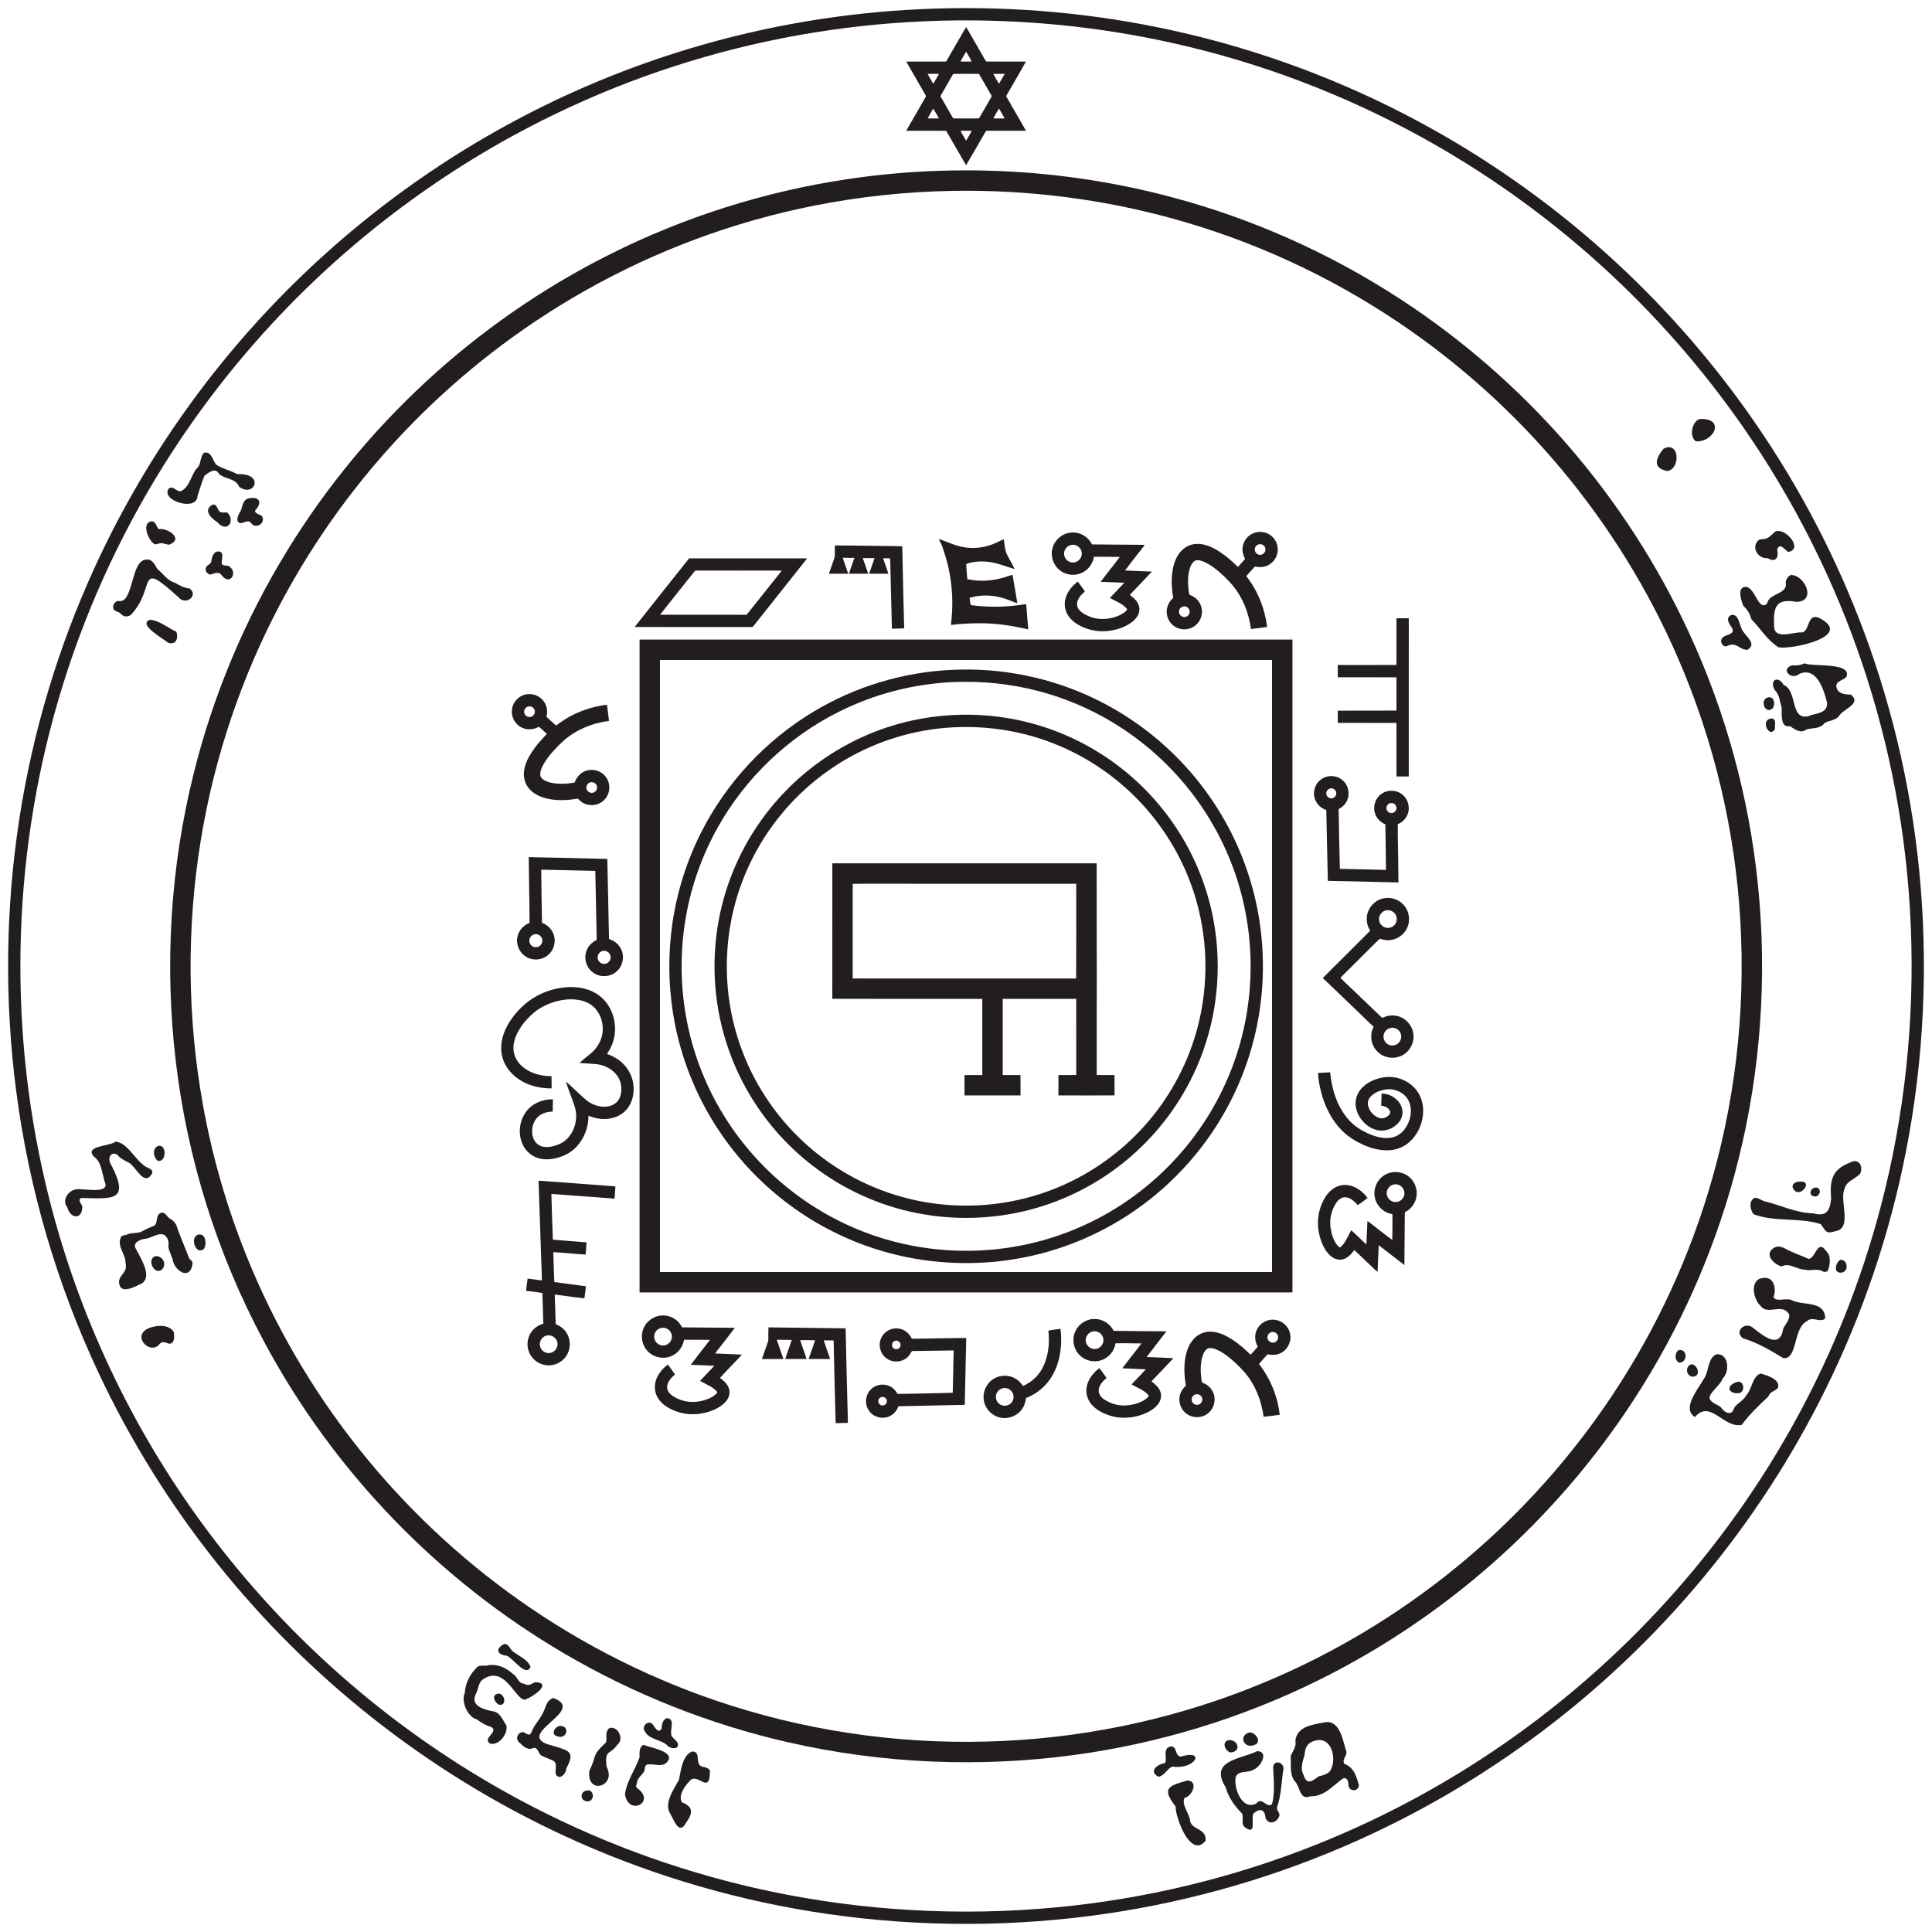 <svg xml:space="preserve" style="enable-background:new 0 0 4000 4000;" viewBox="0 0 4000 4000" height="4000px" width="4000px" y="0px" x="0px" xmlns:xlink="http://www.w3.org/1999/xlink" xmlns="http://www.w3.org/2000/svg" id="Layer_1" version="1.0">
<style type="text/css">
	.st0{fill:#221E1F;}
</style>
<g>
	<path d="M1935.52,17.84c166.33-5.38,333.36,9.9,495.83,45.97c175.97,38.98,346.5,102.33,505.26,187.62
		c138.67,74.38,268.35,165.43,385.6,270.36c111.61,99.85,211.88,212.37,298.33,334.65c92.74,131.16,169.53,273.63,227.85,423.31
		c64.81,166.01,106.76,340.87,124.68,518.16c19.65,195.35,10.83,393.63-27.04,586.31c-33.37,170.29-89.45,336.1-166.22,491.72
		c-68.87,139.7-154.34,271.21-253.92,390.97c-98.12,118.16-210.02,224.85-332.64,317.33c-127.61,96.31-266.9,177.14-413.91,240
		c-166.32,71.21-342.52,119.24-521.94,142.44c-191.79,24.78-387.19,21.76-578.09-9.24c-175.72-28.53-347.53-81.02-509.15-155.65
		c-142.91-65.9-277.87-148.98-401.17-246.76c-117.39-92.99-224.22-199.3-317.81-316.21c-97.5-121.71-180.63-254.92-246.96-396.06
		c-86.72-184.28-144.5-382.1-170.73-584.06c-24.4-187.86-22.11-379.19,7-566.39c27.57-177.26,79.5-350.71,153.93-513.92
		c100.64-221.02,242.49-423.09,415.77-593.2c173.21-170.28,377.83-308.56,600.68-405.22c157.69-68.49,324.38-116.18,494.43-141.45
		C1781.55,27.17,1858.47,20.22,1935.52,17.84z M1948.52,42.84c-88.07,2.35-176,10.41-262.97,24.5
		c-174.84,28.16-345.77,80.39-506.47,154.79C962.09,322.37,763.95,463,597.24,634.25c-96.37,99.01-182.33,208.16-255.87,325.13
		c-95.89,152.46-170.6,318.23-220.99,491.15c-97.74,334.24-103.88,694.61-18.22,1032.1c61.46,243.1,170.78,473.89,319.41,675.8
		c87.92,119.6,189.39,229.25,301.95,326.03c116.01,99.87,243.71,186.15,379.75,256.34c155.06,80.09,320.95,139.18,491.75,175.05
		c194.12,40.86,394.44,51.8,591.9,33.13c183.85-17.35,365.22-60.95,536.79-129.3c146.64-58.36,286.12-134.66,414.44-226.54
		c121.16-86.73,232.49-187.22,330.97-299.05c103.11-116.92,192.24-246.16,264.81-384.13c80.05-152.24,139.89-315.1,177.16-483.02
		c42.52-190.89,55.92-388.15,40.56-583.08c-14.39-183.32-54.82-364.59-119.93-536.57c-56.72-149.93-132.09-292.76-223.66-424.32
		c-85.48-122.77-184.95-235.81-295.99-336.07c-112.9-101.96-237.61-190.87-370.98-264.07c-159.83-87.85-332.08-153.1-510.05-193
		C2272.97,54.23,2110.47,38.72,1948.52,42.84z" class="st0"></path>
</g>
<g>
	<path d="M1992.77,68.79c2.51-4.26,4.77-8.68,7.63-12.74c11.72,20.45,23.55,40.83,35.33,61.25
		c2.16,3.29,3.47,7.34,6.39,10.02c27.3,0.39,54.63,0.03,81.95,0.17c-13.31,24.05-27.5,47.63-41.04,71.56
		c13.46,23.99,27.68,47.57,41.06,71.61c-27.03,0.14-54.06-0.06-81.08,0.09c-1.56-0.22-2.17,1.44-2.86,2.43
		c-13.3,22.99-26.42,46.09-39.91,68.96c-14-23.66-27.43-47.65-41.39-71.33c-27.53-0.25-55.07-0.04-82.6-0.1
		c13.56-23.97,27.74-47.61,41.13-71.68c-13.52-23.95-27.54-47.63-41.15-71.54c27.56-0.11,55.12,0.16,82.68-0.13
		C1970.27,107.88,1981.46,88.3,1992.77,68.79z M2000.25,106.92c-4.01,6.74-8.08,13.46-11.67,20.43c7.76,0.23,15.53,0.2,23.3,0.02
		C2008.33,120.37,2004.24,113.66,2000.25,106.92z M1920.48,153.01c3.68,6.91,7.66,13.67,11.72,20.37
		c4.19-6.65,8.03-13.52,11.86-20.39C1936.2,152.86,1928.33,152.84,1920.48,153.01z M1973.38,153.17
		c-8.68,15.36-17.68,30.53-26.36,45.88c8.17,14.7,16.83,29.13,25.11,43.77c0.67,1.56,1.98,2.75,3.83,2.42
		c16.96-0.05,33.94,0.12,50.9-0.09c8.97-15.3,17.95-30.6,26.55-46.11c-8.71-15.42-17.58-30.76-26.56-46.03
		C2009.03,152.95,1991.18,152.64,1973.38,153.17z M2056.51,153.01c3.67,6.91,7.65,13.67,11.71,20.37
		c4.2-6.64,8.04-13.52,11.86-20.39C2072.22,152.86,2064.36,152.84,2056.51,153.01z M1932.21,224.8
		c-4.01,6.69-8.07,13.37-11.62,20.32c7.8,0.22,15.62,0.18,23.43,0.03C1940.21,238.3,1936.36,231.45,1932.21,224.8z M2068.24,224.77
		c-4.01,6.71-8.07,13.41-11.64,20.36c7.8,0.19,15.62,0.17,23.44,0.02C2076.23,238.28,2072.36,231.45,2068.24,224.77z
		 M1988.56,270.82c3.58,6.96,7.64,13.68,11.67,20.4c4.13-6.69,8.02-13.53,11.82-20.42C2004.21,270.64,1996.38,270.61,1988.56,270.82
		z" class="st0"></path>
</g>
<g>
	<path d="M1939.51,353.8c162.54-5.92,326,11.89,483.26,53.56c168.68,44.54,330.07,116.41,476.19,211.73
		c127.88,83.32,244.1,184.49,344.34,299.58c103.46,118.74,189.9,252.31,255.53,395.49c74.43,161.96,121.97,336.21,140.38,513.49
		c19.94,191.9,6.66,387.32-40.3,574.5c-40.91,163.72-107.47,320.97-196.32,464.43c-79.83,129.08-177.61,247.02-289.53,349.52
		c-115.29,105.65-245.63,194.87-385.95,263.92c-157.76,77.72-328.14,129.73-502.41,153.38c-197.12,26.79-399.1,18.12-593.07-26.21
		c-162.56-37.11-319.36-99.31-463.19-183.66c-129.05-75.56-247.71-168.81-351.75-276.22C709.74,3037,618.23,2911.72,545.85,2776.18
		c-95.88-179.13-157.87-376.29-181.82-578.05c-23.78-199.36-11.43-403.08,37.26-597.9c40.47-162.41,106.17-318.48,193.84-461.06
		c79.31-129.16,176.55-247.29,287.97-350.04c113.04-104.34,240.71-192.83,378.19-261.87c154.57-77.76,321.57-130.74,492.71-156.29
		C1815.45,361.75,1877.42,356.03,1939.51,353.8z M1974.31,395.14c-97.08,1.6-194.03,11.76-289.25,30.76
		c-167.02,33.14-328.6,93.41-476.62,177.56c-133.1,75.56-255.27,170.31-361.73,280.25c-104.93,108.34-194.61,231.43-265.35,364.64
		c-81.69,153.58-137.97,320.63-165.84,492.34c-29.43,181.1-27.85,367.21,4.79,547.76c19.32,106.75,49.53,211.52,90.12,312.12
		c57.84,143.62,136.77,278.69,233.27,399.74c94.6,118.83,206.11,224.16,330.09,311.9c134.47,95.19,283.67,169.58,440.76,219.3
		c180.21,57.24,370.63,81.76,559.47,73.09c185.33-8.22,369.21-48.9,540.56-120.04c144.22-59.72,279.55-140.79,400.43-239.55
		c117.56-95.9,221.43-208.54,307.62-333.39c93.27-135.09,165.72-284.56,213.57-441.6c55.67-182.03,78.09-374.05,66.95-564.04
		c-10.72-186.74-54.44-371.58-128.92-543.18c-61.24-141.41-143.1-273.84-242.03-391.98c-97.7-116.82-212.05-219.7-338.53-304.53
		c-142.12-95.42-299.63-167.9-464.65-213.43C2281.26,411.93,2127.58,392.72,1974.31,395.14z" class="st0"></path>
</g>
<path d="M3518.48,867.64c54.04-3.35,31.66,47.98-7.41,46.19C3496.93,903.66,3502.61,873.52,3518.48,867.64z" class="st0"></path>
<path d="M3444.14,929.11c33.1-17.32,35.91,41.24,8.12,46.16C3420,969.22,3428.36,948.12,3444.14,929.11z" class="st0"></path>
<path d="M422.43,937.3c16.09-3.76,17.58,17.1,25.89,25.39c13.33,8.32,29.17,11.26,42.89,19.02
	c58.38-2.65,35.43,49.89,3.98,26.1c-7.97-18.52-29.26-15.03-41.99-26.94c-7.52-14.13-21.43-2.1-30.05,4.33
	c-5.49,13.31-9.6,27.91-14.28,41.84c-0.73,32.93-77.58,9.22-59.39-15.52c9.08-6.73,15.72,6.57,24.44,5.68
	c18.02-7.86,21.26-31.27,32.16-46.1C417.52,962.47,413.23,945.96,422.43,937.3z" class="st0"></path>
<path d="M517.37,1031.37c22.67-3.26,24.41,11.47,10.74,25.65c-0.09,9.01,13.39,6.48,15.58,14.23
	c4.35,12.86-13.04,23.43-22.41,13.54c-6.15-10.09-13.88-2.94-22.3-1.65c-14.5-1.33-4.38-19.95,0.14-26.99
	C502.32,1045.84,503.92,1032.65,517.37,1031.37z" class="st0"></path>
<path d="M439.33,1045.17c10.37-3.14,9.86,9.28,15.47,14.05c4.59,3.41,10.65,0.7,15.75,2.21
	c8.53,6.54,10.56,22.38,0.03,28.16c-6.88,2.77-15.59-1.85-19.56-7.6C438.61,1074.18,419.36,1056.94,439.33,1045.17z" class="st0"></path>
<path d="M310.36,1080.17c11.68-4.2,12.53,9.3,18.22,15.26c19.77-2.87,52.92,20.89,21.33,32.36
	c-17.38-2.86-10.1-5.17-28.81-0.68C308.89,1122.52,293.32,1086.36,310.36,1080.17z" class="st0"></path>
<path d="M3675.42,1100.51c20.94-9.28,59.34,36.35,26.81,42.39c-6.95-4.64-17.89-20.92-22.77-4.91
	c3.65,15.56-2.94,27.84-19.18,17.73c-21.53,1.72-36.62-24.55-17.51-38.95C3662.55,1116.11,3661.49,1112.36,3675.42,1100.51z" class="st0"></path>
<g>
	<path d="M2590.3,1106.28c8.19-4.9,18.36-6.38,27.62-3.99c8.76,2.13,16.59,7.75,21.53,15.29
		c5.78,8.62,7.49,19.8,4.7,29.79c-2.94,11.13-11.57,20.54-22.37,24.5c-7.53,3.03-15.82,2.51-23.62,1.05
		c-6.1,6.53-12.05,13.21-17.83,20.02c23.81,30.14,38.46,67.07,43.06,105.12c-11.1,1.64-22.25,2.89-33.37,4.26
		c-4.47-32.48-16.51-64.37-37.54-89.8c-9.89-11.73-20.95-22.49-32.79-32.24c-8.48-6.8-17.47-13.2-27.54-17.44
		c-5.03-1.96-10.53-3.81-15.96-2.6c-4.35,1.06-7.3,4.83-9.39,8.55c-4.53,8.32-6.13,17.86-6.85,27.2
		c-0.65,11.82,0.05,23.77,2.54,35.35c6.41,2.35,12.56,5.84,17.02,11.13c7.86,8.85,10.86,21.68,7.84,33.12
		c-2.51,10.16-9.73,18.98-19.1,23.6c-10.05,5.05-22.46,5.05-32.51,0c-9.13-4.5-16.23-12.98-18.88-22.82
		c-4.15-13.83,1.16-29.34,12.15-38.47c-3.89-23.18-5.08-47.49,1.77-70.24c4.19-13.9,12.1-27.41,24.79-35.09
		c10.6-6.61,23.82-7.96,35.89-5.28c16.77,3.58,31.56,12.98,45.09,23.17c9.4,7.08,17.95,15.18,26.47,23.27
		c5.11-5.39,10.05-10.96,14.85-16.63c-5.22-9.02-7.04-20.11-3.81-30.14C2576.63,1118.36,2582.58,1110.85,2590.3,1106.28z
		 M2605.33,1127.22c-4.15,1.43-7.26,5.48-7.45,9.87c-0.49,6.43,5.56,12.34,12,11.61c6.46-0.34,11.51-7.21,9.88-13.48
		C2618.5,1128.98,2611.29,1124.95,2605.33,1127.22z M2447.44,1256.41c-3.22,1.42-5.6,4.48-6.32,7.91
		c-1.49,6.53,4.13,13.48,10.88,13.21c7.05,0.31,12.81-7.33,10.65-14.02C2461.07,1257.15,2453.32,1253.54,2447.44,1256.41z" class="st0"></path>
</g>
<g>
	<path d="M2178.69,1136.41c3.66-16.88,18.24-30.67,35.31-33.35c15.73-2.89,32.72,3.81,42.26,16.65
		c1.72,2.39,3.27,4.9,4.83,7.42c36.36,0.31,72.72,0.46,109.07,0.92c-13.36,17.85-27.56,35.07-40.79,53.02
		c18.49,1.01,37,1.68,55.51,2.34c-15.04,16.28-30.65,32.03-45.71,48.27c9.18,6.6,18.57,15.31,19.78,27.23
		c1.31,11.95-6.58,22.55-15.71,29.32c-15.87,11.74-35.64,17.44-55.17,18.6c-19.1,1.2-38.34-3.66-54.99-12.97
		c-11.88-6.64-22.54-16.82-26.67-30.1c-4.53-13.88-1-29.37,7.22-41.15c4.95-7.01,10.69-13.88,18.1-18.38
		c4.61,6.93,9.94,13.37,14.4,20.41c-5.5,4.7-10.8,9.93-13.91,16.57c-2.5,5.03-3.32,11.16-0.98,16.41c2.84,6.5,8.81,10.92,14.8,14.34
		c10.43,5.61,22.09,9.25,33.98,9.5c13.72,0.4,27.58-2.5,39.89-8.6c5.29-2.87,11-6.08,13.89-11.62
		c-9.05-11.5-23.59-16.15-35.86-23.26c9.87-10.57,20-20.9,29.87-31.47c-16.33-0.53-32.64-1.3-48.96-1.96
		c12.87-17.39,26.69-34.08,39.56-51.47c-17.81-0.28-35.64-0.35-53.45-0.36c-2.26,12.24-9.2,23.68-19.82,30.37
		c-15,9.93-36.1,9.11-50.27-1.96C2181.33,1171.07,2174.72,1152.81,2178.69,1136.41z M2216.36,1128.58
		c-9.37,2.48-15.58,13.19-12.66,22.53c2.28,9.04,12.15,15.17,21.28,13.14c9.76-1.67,16.69-12.19,14.38-21.82
		C2237.49,1132.35,2226.17,1125.45,2216.36,1128.58z" class="st0"></path>
</g>
<path d="M1943.71,1115.83c13.48,4.4,26.38,10.5,40.02,14.5c21.75,6.1,45.32,5.49,66.71-1.8
	c9.62-3.09,18.39-8.24,27.75-11.99c1.91,10.04,1.67,20.64,6.01,30.1c5.05,10.72,11.49,20.74,16.47,31.5
	c-18.07-4.92-35.42-12.79-54.18-14.87c-15.39-1.68-31.49-1.06-46.06,4.53c0.6,10.44,1.14,20.89,2.37,31.28
	c21.76,4.75,44.6,4.18,66.25-0.91c9.3-2.01,18.11-5.69,27.28-8.16c3.21,19.69,6.97,39.3,10.05,59.01c-11.79-4-23.1-9.44-35.23-12.35
	c-20.84-5.19-43.11-5.05-63.74,1.04c0.63,5.05,1.29,10.12,2.5,15.09c32.14,4.29,64.84,4.52,97.01,0.35
	c5.89-0.69,11.73-1.88,17.67-2.18c1.34,17.35,2.96,34.69,4.28,52.05c-14.59-2.93-29.07-6.41-43.82-8.41
	c-38.41-5.84-77.54-5.29-116.05-0.66c0.53-10.35,2.03-20.63,2.31-30.99c1.82-40.21-3.73-80.72-16.28-118.96
	c-2.18-6.4-3.96-12.98-7-19.04C1946.51,1121.95,1944.96,1118.95,1943.71,1115.83z" class="st0"></path>
<path d="M1728.55,1129.25c29.15-0.05,58.3,0.8,87.46,0.95c17.32,0.35,34.68,0.1,51.98,0.91
	c1.03,56.61,2.66,113.2,4.01,169.81c-8.47,0.26-16.93,0.71-25.4,0.72c-1.23-48.53-2.51-97.06-3.59-145.6
	c-4.86-0.19-9.71-0.26-14.55-0.14c3.25,10.75,7.61,21.14,10.81,31.91c-13.3,0.11-26.59,0.05-39.88,0.03
	c3.71-10.78,7.6-21.5,11.27-32.3c-8.14,0.02-16.27-0.21-24.4-0.24c3.68,10.88,7.63,21.67,11.35,32.54
	c-13.29,0.02-26.59,0.09-39.88-0.03c3.37-11.06,7.67-21.8,11.23-32.79c-8.04-0.05-16.08-0.26-24.11-0.18
	c3.41,11.1,7.77,21.89,11.26,32.97c-13.31,0.1-26.62,0.09-39.93,0c3.52-10.28,7.16-20.52,10.78-30.77c0.94-2.57,1.38-5.3,1.4-8.03
	C1728.44,1142.42,1728.48,1135.83,1728.55,1129.25z" class="st0"></path>
<path d="M448.37,1142.07c20.31-3.02,7.85,18.58,11.33,26.15c3.41,3.92,9.18,1.87,13.51,3.62
	c20.6,11.48,3.99,41.47-13.43,20.32c-6.07-10.14-15.02-5.38-23.65-2.57c-8.7-0.25-13.96-11.71-7.4-17.86
	c3.35-2.97,8.35-5.06,8.89-10.1C438.84,1154.24,440.82,1145.47,448.37,1142.07z" class="st0"></path>
<g>
	<path d="M1425.05,1158.08c0.88-1.32,2.18-2.38,3.89-2.08c80.73,0.02,161.47-0.05,242.2,0.04
		c-36.72,46.6-73.86,92.88-110.65,139.43c-1.16,1.36-2.39,3.17-4.44,2.77c-80.72-0.07-161.43,0.13-242.14-0.1
		C1350.77,1251.3,1388.1,1204.84,1425.05,1158.08z M1439.33,1181.37c-13.6,16.44-26.6,33.37-39.97,50
		c-10.84,13.84-22.08,27.38-32.68,41.4c59.69,0.14,119.39,0.06,179.09,0.04c24.49-30.35,48.56-61.05,72.91-91.51
		C1558.89,1181.49,1499.11,1181.34,1439.33,1181.37z" class="st0"></path>
</g>
<path d="M298.37,1159.44c15.83-4.8,20.74,7.83,27.51,18.68c12.31,9.71,20.76,24.44,36.63,28.53
	c9.63,5.74,18.86,10.58,29.99,11.75c19.28,13.95-7.47,36.14-22.53,18.62c-87.33-79.68-47.04-23.08-95.69,32.36
	c-5.96,8.69-18.05,9.28-24.58,0.9c-4.28-4.41-12.29-3.84-14.96-9.98c-2.78-6.49,3.79-16.94,11.23-15.92
	C275.38,1249.58,271.05,1167.41,298.37,1159.44z" class="st0"></path>
<path d="M3707.36,1190.47c29.21-0.83,54.73,55.13,11.66,55.58c-42.86-7.69-47.66,11.59-45.93,49.02
	c-0.79,32.02,40.95,11.98,59.04,14.32c15.45-5.71,9.75-42.28,35.69-29.26c70.17,37.09-56.25,64.84-85.29,60.17
	c-23.79-14.74-37.06-38.5-56.5-58.33c-3.1-11.27-7.64-19.51-16.54-27.38c-4.67-11.02-14.13-40.03,5.41-39.54
	c19.4,1.68,25.51,51.49,43.66,34.53c3.98-20.82,37.15-18.53,39.07-38.52C3695.59,1202.82,3700.07,1194.5,3707.36,1190.47z" class="st0"></path>
<path d="M3584.37,1273.27c17.18-3.36,16.19,24.42,24.89,34.41c6.93,11.25,28.27,25.96,8.95,37.58
	c-18.17,0.88-22.18-18.57-44.22-6.9c-7.33,0.48-12.99-8.62-9.7-15.03c4.37-10.93,27.38-7.2,22.57-21.97
	C3581.21,1293.05,3570.56,1279.81,3584.37,1273.27z" class="st0"></path>
<path d="M2891.25,1280.1c8.49-0.16,16.99-0.15,25.5,0c-0.03,109.16,0.1,218.32-0.06,327.48
	c-8.47,0.01-16.93,0.01-25.38,0c-0.21-36.93,0.07-73.86-0.13-110.79c-40.49-0.26-80.99,0.08-121.48-0.17
	c0.07-8.43,0.07-16.86,0-25.28c40.48-0.28,80.98,0.07,121.47-0.17c0.14-22.93,0.08-45.86,0.03-68.79
	c-40.49-0.3-80.98-0.07-121.47-0.11c0.03-8.5,0.02-17,0.01-25.49c40.49,0.02,80.98,0.21,121.47-0.1
	C2891.3,1344.49,2891.2,1312.29,2891.25,1280.1z" class="st0"></path>
<path d="M310.3,1283.21c20.24,1.25,36.65,16.81,54.84,24.65c4.3,12.87,0.33,27.93-16.97,22.98
	C339.72,1323.16,283.98,1292.67,310.3,1283.21z" class="st0"></path>
<g>
	<path d="M1324.17,1324.18c450.57-0.08,901.14-0.05,1351.71-0.02c0.06,450.56,0.06,901.12,0,1351.69
		c-450.57,0.02-901.14,0.05-1351.7-0.02c-0.1-238.94-0.02-477.89-0.04-716.83C1324.16,1747.39,1324.08,1535.78,1324.17,1324.18z
		 M1366.4,1366.4c-0.03,422.4-0.03,844.8,0,1267.19c422.4,0.04,844.8,0.04,1267.2,0c0.03-422.39,0.03-844.79,0-1267.18
		C2211.2,1366.37,1788.8,1366.37,1366.4,1366.4z" class="st0"></path>
</g>
<path d="M3735.38,1373.28c19.58,7.93,96.92-2.8,87.94,27.08c-5.17,8.47-21.62,8.14-21.44,20.65
	c1.82,15.3,18.02,17.07,30.06,17.04c23.84,19.34-16.54,29.67-24.93,44.95c-7.52,9.03-19.95,8.3-29.13,13.81
	c-9.53,12.6-23.91,9.82-36.91,13.13c-13.37,9.66-23.97,0.47-34.94-6.39c-20.98,3.82-16.59-25.79-17.38-39.31
	c-4.21-12.57-4.17-25.66-14.2-35.68c-11.72-20.14,6.51-31.21,18.42-10.42c28.86,10.95,12.93,73.47,50.95,64.64
	c14.88-6.58,39.91-4.67,39.1-27.65c-6.88-26.34-20.82-74.95-57.06-60.24c-16.27,15.02-41.29-9.31-15.46-17.35
	C3719.29,1377.7,3727.27,1378.2,3735.38,1373.28z" class="st0"></path>
<g>
	<path d="M1972.51,1386.78c101.63-4.7,204.39,16.2,295.87,60.8c61.37,29.79,117.68,69.91,165.93,118.12
		c48.96,48.8,89.62,105.92,119.66,168.19c36.37,75.21,56.97,157.98,60.22,241.45c3.66,87.29-11.42,175.38-44.39,256.31
		c-26.41,65.16-64.21,125.66-111.06,178.08c-44.71,50.1-97.64,92.85-156.08,125.93c-71.08,40.34-150.35,66.13-231.55,75.39
		c-94.11,10.79-190.74-0.05-279.83-32.4c-68.26-24.64-132.02-61.62-187.43-108.48c-50.04-42.27-93.31-92.56-127.59-148.4
		c-41.96-68.22-70.33-144.77-82.83-223.89c-9.85-62.04-10.18-125.57-1.05-187.71c9.6-65.34,29.94-129.08,59.91-187.92
		c51.71-101.87,132.47-188.7,230.27-247.72C1769.81,1421.56,1870.53,1391.11,1972.51,1386.78z M1973.31,1412.18
		c-81.77,3.64-162.75,24.52-235.95,61.19c-105.01,52.28-193.61,136.73-250.94,239.05c-32.27,57.36-54.78,120.19-66.2,185.01
		c-11.85,67.16-12.03,136.37-0.48,203.59c13.59,79.61,44,156.29,88.55,223.64c37.58,57,85.14,107.37,139.85,148.2
		c56.27,42.07,120.13,73.98,187.63,93.52c90.14,26.22,186.56,30.28,278.65,12.21c73.56-14.38,144.24-43.18,207.01-84.13
		c57.2-37.28,107.87-84.54,149.02-139.02c43.28-57.19,75.98-122.36,95.83-191.28c26.79-92.72,30.19-192.04,10.15-286.44
		c-15.31-72.42-44.62-141.82-85.71-203.38c-37.99-57.01-85.96-107.34-141.1-147.98c-59.24-43.77-126.78-76.29-197.99-95.12
		C2093.63,1415.8,2033.26,1409.53,1973.31,1412.18z" class="st0"></path>
</g>
<g>
	<path d="M1060.05,1468.95c1.68-16.27,15.66-30.11,31.92-31.72c14.89-1.98,30.34,6.35,36.92,19.84
		c4.27,8.29,4.79,18.06,2.45,27.01c6.41,6.25,13.35,11.94,19.95,18.01c12.27-9.01,24.98-17.55,38.86-23.93
		c20.97-9.87,43.55-16.36,66.56-19.09c1.44,11.16,2.96,22.31,4.16,33.49c-33.7,4.32-66.7,17.4-92.55,39.73
		c-10.62,9.38-20.54,19.56-29.51,30.53c-6.82,8.51-13.23,17.52-17.46,27.64c-1.94,4.87-3.59,10.2-2.59,15.49
		c0.99,4.76,5.22,7.85,9.25,10.04c9.21,4.73,19.7,6.2,29.92,6.66c10.66,0.35,21.37-0.52,31.83-2.62
		c3.42-9.37,9.81-17.89,18.98-22.25c15.01-7.8,35.07-3.32,45.19,10.29c10.83,13.43,9.98,34.47-1.88,46.99
		c-11.16,12.68-31.42,15.62-45.76,6.71c-3.97-2.07-6.66-5.81-10.28-8.26c-21.51,3.6-43.87,4.8-65.19-0.57
		c-13.57-3.41-26.94-9.83-35.95-20.83c-8.33-9.9-11.66-23.43-9.84-36.14c2.22-17.02,11.08-32.26,20.95-45.97
		c7.79-11.05,17.21-20.78,26.29-30.73c-5.41-4.96-10.9-9.81-16.41-14.62c-9.45,5.13-20.88,7.09-31.2,3.45
		C1068.53,1503.04,1057.59,1485.69,1060.05,1468.95z M1092.34,1463.12c-4.97,1.81-8.15,7.45-6.92,12.63c1,5.24,6.24,9.23,11.57,8.74
		c6.17-0.22,11.25-6.38,10.24-12.49C1106.54,1465.17,1098.68,1460.51,1092.34,1463.12z M1220.45,1620.39
		c-4.87,2.14-7.68,8.11-5.99,13.2c1.48,5.23,7.14,8.82,12.53,7.74c6.31-0.92,10.76-8.04,8.68-14.11
		C1233.94,1621,1226.25,1617.5,1220.45,1620.39z" class="st0"></path>
</g>
<path d="M3661.51,1443.73c12.26-2.29,15.03,16.6,7.72,23.51C3653.25,1479.69,3642.56,1446.66,3661.51,1443.73z" class="st0"></path>
<g>
	<path d="M1966.52,1480.8c61.34-3.94,123.39,2.84,182.32,20.41c71.14,21.06,137.55,57.75,193.47,106.5
		c54.41,47.34,98.84,106.09,129.53,171.36c17.19,36.51,30.07,75.06,38.33,114.57c19.27,92.5,13.16,190.27-18.24,279.44
		c-24.82,70.92-65.34,136.27-117.69,190.16c-52.45,54.2-116.81,96.8-187.22,123.82c-86.3,33.28-181.53,42.58-272.72,27.42
		c-79.08-13.03-154.95-44.86-219.74-92.01c-57.36-41.53-106.08-94.91-142.25-155.78c-46.53-77.82-71.83-168.04-72.94-258.68
		c-1-69.5,11.9-139.22,38.17-203.59c24.02-59.09,59.06-113.67,102.72-160.16c40.37-43.09,88.13-79.23,140.55-106.39
		C1824.42,1504.82,1894.98,1485.26,1966.52,1480.8z M1973.51,1505.83c-78.7,4.12-156.33,27.38-224.2,67.47
		c-51.19,30.13-96.96,69.49-134.29,115.71c-40.5,49.93-71.17,107.83-89.55,169.45c-16.69,55.74-23.34,114.44-19.78,172.5
		c5.01,86.07,33.24,170.62,80.88,242.46c39.26,59.5,91.48,110.37,152,148.02c71.38,44.64,154.39,70.43,238.5,74.11
		c87.92,4.27,176.92-15.4,254.66-56.75c63.02-33.33,118.73-80.42,162.01-137.07c46.53-60.57,78.76-132.08,93.06-207.12
		c18-93.44,8.68-192.06-27.27-280.22c-27.03-66.7-68.9-127.29-121.56-176.33c-55.28-51.55-122.44-90.32-194.87-112.01
		C2088.31,1509.54,2030.64,1502.8,1973.51,1505.83z" class="st0"></path>
</g>
<path d="M3667.43,1487.58c10.98-0.67,6.86,14.49,7.56,21.4C3663.4,1530.96,3643.3,1489.58,3667.43,1487.58z" class="st0"></path>
<g>
	<path d="M2734.29,1614.28c13.43-10.85,34.73-9.79,46.91,2.5c11.52,10.7,14.23,29.28,6.59,42.95
		c-3.58,6.75-9.55,11.94-16.28,15.41c0.49,41.23,1.63,82.46,2.53,123.68c31.82,0.71,63.64,1.42,95.46,2.21
		c-0.15-31.44-0.73-62.89-1.25-94.32c-9.37-4-17.45-11.42-20.91-21.14c-5.76-14.66-0.4-32.67,12.53-41.69
		c13.3-9.95,33.46-8.74,45.42,2.82c11.92,10.71,14.88,29.69,6.96,43.59c-3.96,7.29-10.62,12.9-18.26,16.05
		c-0.36,23.21,0.65,46.43,0.76,69.65c0.09,16.99,0.58,33.99,0.62,50.99c-48.74-0.96-97.48-2.27-146.22-3.29
		c-1.24-48.86-2.11-97.73-3.22-146.59c-9.84-3.46-18.56-10.6-22.54-20.38C2716.91,1642.22,2721.58,1623.82,2734.29,1614.28z
		 M2753.44,1632.58c-3.35,0.9-6.08,3.63-7.07,6.94c-1.86,5.31,1.65,11.56,7.03,13.02c6.14,2.12,13.27-3.06,13.29-9.54
		C2767.24,1636.19,2759.92,1630.39,2753.44,1632.58z M2877.32,1663.17c-4.03,1.43-7,5.5-6.81,9.83
		c-0.21,5.91,5.55,11.07,11.43,10.26c6.13-0.42,10.73-7.06,9-12.96C2889.59,1664.52,2882.83,1661,2877.32,1663.17z" class="st0"></path>
</g>
<g>
	<path d="M1094.7,1774.57c54.24,1.08,108.48,2.34,162.71,3.73c1,54.25,2.32,108.49,3.41,162.74
		c0,1.6,0.03,3.83,2.16,4.02c9.22,3,17.18,9.54,21.88,18.02c8.72,15.06,5.51,35.69-7.37,47.39c-12.74,12.43-34.22,14.06-48.71,3.74
		c-14.19-9.37-20.52-28.53-14.92-44.55c3.36-10.57,11.69-18.88,21.54-23.65c-0.76-47.62-2.05-95.23-2.92-142.85
		c-37.3-0.97-74.61-1.9-111.92-2.55c0.29,36.69,0.87,73.39,1.58,110.07c9.85,3.54,18.3,10.93,22.66,20.51
		c7.32,15.23,3.16,34.91-9.78,45.81c-12.69,11.38-33.01,12.74-47.08,3.1c-13.5-8.67-20.36-26.17-16.37-41.7
		c2.92-12.67,12.69-23.15,24.81-27.63C1096.23,1865.37,1095.07,1819.97,1094.7,1774.57z M1105.43,1934.68
		c-6.27,1.84-10.58,8.7-9.33,15.16c1.07,6.83,7.92,12.13,14.83,11.21c7.53-0.69,13.44-8.52,11.81-15.95
		C1121.47,1937.46,1112.82,1932.05,1105.43,1934.68z M1245.5,1969.63c-5.18,2.16-8.66,7.76-8.16,13.38
		c0.31,6.93,6.72,12.85,13.66,12.55c7.92,0.15,14.63-7.78,13.17-15.57C1263.15,1971.56,1253.21,1966.01,1245.5,1969.63z" class="st0"></path>
</g>
<g>
	<path d="M1723.27,1787.42c182.43,0.02,364.85-0.04,547.28,0.02c0.07,51.52,0.01,103.04,0.03,154.56
		c-0.11,27,0.41,54,0.23,81c0.18,27-0.34,54-0.23,81c0.03,40.57-0.06,81.13,0.05,121.7c12.27,0.29,24.56,0.08,36.84,0.08
		c0.14,14.03-0.03,28.06,0.09,42.09c-38.74,0.23-77.49,0.18-116.23,0.03c0.09-14.05-0.09-28.09,0.1-42.13
		c12.27,0.02,24.55,0.23,36.83-0.08c0.03-52.54,0.12-105.07-0.05-157.6c-50.72-0.08-101.45-0.05-152.17-0.02
		c-0.14,52.54-0.02,105.08-0.06,157.62c12.26,0.3,24.53,0.12,36.79,0.06c0.32,14.06,0.08,28.14,0.13,42.21
		c-38.67,0.06-77.33,0.07-116-0.01c-0.11-14.02-0.11-28.03,0-42.05c12.28-0.21,24.56,0.07,36.85-0.12
		c0.02-52.55,0.01-105.11,0-157.67c-103.52-0.22-207.04,0.11-310.56-0.16C1723.23,1974.44,1723.08,1880.92,1723.27,1787.42z
		 M1765.43,1829.95c0.03,65.3,0.04,130.59-0.01,195.89c47.19,0.26,94.38,0.04,141.58,0.11c107.01-0.02,214.02,0.06,321.02-0.04
		c0.3-65.37,0.39-130.75,0.2-196.13c-124.4-0.18-248.81-0.02-373.22-0.08C1825.14,1829.87,1795.27,1829.37,1765.43,1829.95z" class="st0"></path>
</g>
<g>
	<path d="M2860.68,1860.9c15.76-4.99,34.09-0.04,45.11,12.31c11.87,12.59,14.87,32.47,7.44,48.07
		c-6.32,13.87-20.31,23.81-35.49,25.16c-7.12,0.8-14.28-0.58-20.94-3.01c-12.61,11.83-24.56,24.36-36.93,36.44
		c-14.04,13.97-28.07,27.97-42.15,41.9c-0.93,0.91-1.76,1.92-2.55,2.95c28.02,26.66,55.88,53.5,83.86,80.22
		c0.92,0.82,1.88,1.66,2.88,2.53c8.96-4.37,19.24-6.37,29.1-4.29c17.62,3.12,32.28,18.15,34.95,35.84
		c3.05,16.94-5.1,35.16-19.75,44.19c-14.02,9.12-33.29,9.04-47.24-0.18c-13.3-8.44-21.31-24.41-19.9-40.13
		c0.27-5.97,2.28-11.68,4.75-17.06c-34.78-33.88-70.19-67.13-105.05-100.92c11.56-12.15,23.76-23.68,35.56-35.61
		c20.77-20.8,41.74-41.41,62.44-62.29c-5.27-8.67-8.11-18.92-6.81-29.07C2831.58,1880.92,2844.28,1865.7,2860.68,1860.9z
		 M2867.42,1885.46c-4.79,1.66-8.81,5.39-10.8,10.05c-3.45,7.53-0.85,17.14,5.85,21.99c6.65,5.21,16.88,4.82,23.12-0.89
		c6.71-5.64,8.25-16.29,3.43-23.61C2884.69,1885.87,2875.24,1882.62,2867.42,1885.46z M2877.42,2128.62
		c-4.4,1.3-8.2,4.36-10.53,8.29c-4.35,7.17-2.9,17.24,3.42,22.81c6.21,5.97,16.76,6.46,23.54,1.12c6.69-4.94,9.26-14.68,5.62-22.21
		C2895.94,2130.42,2885.93,2125.83,2877.42,2128.62z" class="st0"></path>
</g>
<path d="M1155.94,2046.15c19.95-3.74,40.98-3.78,60.41,2.56c14.57,4.7,27.98,13.35,37.6,25.34
	c19.85,24.43,25.03,59.76,13.14,88.89c-2.61,6.76-6.4,12.95-10.25,19.06c11.74,4.3,22.96,10.42,32,19.17
	c12.52,11.76,20.88,27.96,22.59,45.11c1.99,17.88-2.11,37.16-14.2,50.92c-11.36,13.21-29.07,19.7-46.23,19.61
	c-11.23,0.13-22.25-2.67-32.63-6.76c0.19,23.55-8.73,47.23-24.95,64.38c-9.06,9.62-20.69,16.59-33.19,20.75
	c-15.37,5.27-32.64,7.34-48.24,1.83c-13.33-4.59-24.22-15.12-30.04-27.87c-9.15-19.95-7.21-44.34,4.25-62.95
	c11.92-20.04,35.73-30.68,58.56-30.14c-0.09,8.43-0.31,16.86-0.43,25.3c-9.93,0.26-20.17,2.61-28.12,8.85
	c-10.44,8.09-15.32,21.88-14.46,34.82c0.57,9.66,4.78,19.65,13.07,25.14c8.07,5.42,18.46,5.46,27.67,3.57
	c9.47-2.16,18.94-5.49,26.65-11.56c20.15-16.1,28.35-44.87,21.22-69.45c-5.75-18.01-13.17-35.46-18.85-53.48
	c8.57,6.76,16.1,14.75,24.24,22.02c9.87,8.85,18.9,19.22,31.31,24.64c10.12,4.71,21.69,6.76,32.73,4.59
	c7.91-1.6,15.63-5.68,20.23-12.48c6.07-8.94,7.28-20.33,5.89-30.82c-1.3-9.59-5.9-18.58-12.57-25.53
	c-10.45-11.02-25.28-17.28-40.27-18.63c-11.1-0.89-22.22-1.43-33.31-2.31c8.55-7.82,17.85-14.76,26.52-22.43
	c12.3-11.44,20.64-27.43,21.63-44.32c0.93-16.37-4.36-33.25-15.2-45.65c-9.12-10.4-22.48-16.14-35.94-18.2
	c-17.5-2.77-35.48-0.2-52.22,5.24c-15.48,5.05-30.08,13.03-42.23,23.92c-13.54,12.11-25.36,26.51-32.89,43.14
	c-5.4,12.09-8.4,25.92-4.97,39c3.23,13.16,12.33,24.25,23.48,31.69c15.75,10.71,35.07,14.9,53.92,15.01
	c0.13,8.41,0.19,16.83,0.25,25.26c-29.72,0.47-60.75-9.01-82.04-30.45c-11.05-11.16-19.03-25.57-21.5-41.16
	c-2.86-17.1,0.76-34.72,7.9-50.34c7.7-16.83,19.01-31.84,32.12-44.83C1099.44,2065.59,1126.93,2051.63,1155.94,2046.15z" class="st0"></path>
<path d="M2729.02,2221.53c8.32-0.32,16.6-1.17,24.93-1.48c3.04,33.15,12.99,66.68,33.89,93.07
	c11.44,14.65,26.91,25.72,43.83,33.21c16.36,7.34,35.01,12.86,52.88,8.1c15.35-4.12,26.49-17.34,32.08-31.71
	c6.01-14.99,6.57-33.1-2.15-47.16c-9.71-15.27-29.27-22.93-46.89-19.73c-11.06,1.94-22.25,6.36-29.98,14.78
	c-4.64,4.92-6.83,12.1-5.07,18.72c2.76,11.23,11.27,21.12,22.21,25.07c7.09,2.61,15.08-0.3,20.38-5.28
	c2.34-2.17,4.07-5.62,2.64-8.76c-2.95-7.22-10.94-10.43-18.17-11.3c0.12-8.36,0.76-16.68,0.98-25.02
	c17.05,0.11,34.17,10.55,40.71,26.56c3.94,9.43,3.05,20.66-2.41,29.32c-7.67,12.14-21.65,19.74-35.82,20.86
	c-17.49,0.98-33.86-9.12-44.24-22.63c-10.17-12.94-15.35-30.68-10.34-46.75c4.48-14.8,16.63-26.03,30.2-32.72
	c17.16-8.51,37.42-11.55,56.06-6.47c17.92,4.74,34.08,16.58,43.12,32.87c7.73,13.86,10.02,30.31,7.89,45.93
	c-2.62,19.95-12.02,39.19-27,52.76c-11.15,10.34-25.93,16.46-41.06,17.61c-17.88,1.38-35.75-3-52.14-9.91
	c-16.24-7.02-31.82-16.04-44.64-28.35c-23.59-22.3-38.28-52.56-46.12-83.74C2731.92,2246.96,2729.11,2234.32,2729.02,2221.53z" class="st0"></path>
<path d="M239.42,2363.64c23.85,2.31,38.47,34.23,57.56,48.36c5.3,6.7,23.33,7.03,17.02,19.01
	c-16.14,25.69-31.93-15.12-46.57-23.39c-9.21-4.82-18.2-8.83-24.86-17.16c-15.23-7.86-20.5,10.65-12.34,21.26
	c39.49,76.24,2.58,69.95-61.05,68.49c-9.45,2.44-1.68,11.58,1.07,16.48c1.78,27.62-23.78,29.06-30.88,2.96
	c-12.01-14.39,1.66-34.56,17.67-37.19c13.86-2.58,64.5,9.73,61.47-11.02c-7.56-18.48-6.71-44.73-24.05-56.9
	C173.39,2372.11,228.28,2373.13,239.42,2363.64z" class="st0"></path>
<path d="M327.45,2372.38c19.78-3.62,16.21,36.74-1.44,30.53C317.15,2394.84,314.99,2378.02,327.45,2372.38z" class="st0"></path>
<path d="M3837.34,2404.27c14.84-2.76,20.1,15.73,13.34,26.4c-10.66,11.05-27.56,13.97-31.92,31.09
	c-10.84,24.53,17.24,81.15-18.74,87.36c-21.08,6.22-19.25-0.37-30.5-14.74c-44.7-14.49-95.96-3.67-139.27-20.62
	c-6.61-10.01-10.14-26.37,1.99-33.67c9.12-1.01,15.98,7.01,24.79,7.97c32.27,8.16,62.77,23.43,97,23.99
	c27.87,7.73,34.76-5.68,37.19-31.01C3787.41,2437.57,3796,2418.75,3837.34,2404.27z" class="st0"></path>
<g>
	<path d="M2866.18,2433.16c14.67-9.43,34.98-8.72,48.96,1.71c12.87,9.14,19.88,25.58,17.68,41.21
		c-1.44,11.61-7.88,22.49-17.31,29.41c-2.24,2.28-7.17,2.77-7.02,6.6c-0.39,35.67-0.5,71.35-0.84,107.02
		c-17.94-13.43-35.32-27.59-53.23-41.04c-0.74,18.37-1.47,36.74-2.28,55.11c-6.11-4.2-10.85-10.06-16.4-14.93
		c-10.62-9.99-21.01-20.22-31.73-30.09c-5.61,7.28-11.82,14.83-20.71,18.14c-8.72,3.56-18.93,1.31-26.21-4.36
		c-10.99-8.44-17.71-21.17-22.24-34c-7.48-21.72-8.62-46.03-1.03-67.88c4.55-13.42,11.4-26.58,22.32-35.9
		c9.13-7.91,21.54-12.03,33.6-10.56c17.06,1.99,31.61,13.25,41.74,26.59c-6.56,5.29-13.5,10.11-20.41,14.92
		c-6.53-7.59-14.6-15.35-25.07-16.29c-8.83-0.78-15.94,5.93-20.33,12.86c-8.01,12.84-12.3,28.11-11.51,43.28
		c0.62,11.78,3.39,23.55,8.75,34.11c2.73,5.23,6.03,10.44,11.12,13.68c5.31-3.23,8.68-8.65,11.89-13.8
		c4.19-7.14,7.74-14.62,11.58-21.94c10.86,9.37,20.67,19.92,31.47,29.37c0.93-16.18,1.28-32.39,2.19-48.56
		c17.38,12.81,33.94,26.73,51.41,39.41c0.07-17.85,0.72-35.71,0.24-53.54c-18.49-2.62-34.2-18.16-36.72-36.7
		C2843.25,2460.08,2851.55,2442.07,2866.18,2433.16z M2886.29,2452.22c-10,1.49-17.37,12.25-14.82,22.11
		c1.86,9.08,11.32,15.72,20.52,14.17c9.61-1.12,17.04-10.83,15.62-20.4C2906.64,2458.04,2896.23,2450.19,2886.29,2452.22z" class="st0"></path>
</g>
<g>
	<path d="M1115.21,2444.41c52.93,4.05,105.87,7.85,158.8,11.85c-0.13,8.46-1.15,16.89-1.62,25.35
		c-43.61-3.16-87.21-6.51-130.81-9.65c0.7,31.52,2.04,63.04,3.04,94.56c23.19,2.12,46.42,3.78,69.63,5.71
		c-0.25,8.43-1.18,16.83-1.87,25.24c-22.29-1.39-44.52-3.74-66.8-5.09c0.48,20.67,1.32,41.32,2.01,61.99
		c21.81,3.02,43.69,5.64,65.49,8.75c-0.82,8.34-2.04,16.64-3.2,24.95c-20.5-2.12-40.86-5.51-61.35-7.74
		c0.54,20.39,1.26,40.78,2.04,61.16c9.13,3.69,17.42,9.82,22.57,18.33c9.22,14.41,8.74,34.21-1.18,48.16
		c-9.19,13.53-26.37,20.99-42.54,18.37c-16.54-2.31-31.01-14.95-35.52-31.01c-4.58-15.06-0.15-32.35,11.09-43.35
		c5.44-5.52,12.43-9.35,19.87-11.42c-0.31-21.22-1.38-42.44-1.97-63.65c-11.21-1.75-22.49-3.01-33.73-4.52
		c0.88-8.44,2.1-16.83,3.26-25.21c9.89,1.1,19.72,2.68,29.61,3.78c-1.89-53.98-3.62-107.96-5.51-161.94
		C1116.22,2474.15,1115.25,2459.29,1115.21,2444.41z M1130.41,2765.5c-8.13,2.45-13.83,11.04-12.71,19.51
		c0.82,9.77,10.55,17.61,20.3,16.23c10.47-0.86,18.45-11.96,15.89-22.17C1151.91,2768.85,1140.28,2762.05,1130.41,2765.5z" class="st0"></path>
</g>
<path d="M3726.45,2446.41c30.52-2.21-2.4,38.33-13.92,14.08C3707.66,2451.54,3718.75,2445.85,3726.45,2446.41z" class="st0"></path>
<path d="M3755.39,2459.29c19.35-5.07,13.99,24.04-2.43,16.73C3744.88,2472.3,3748.6,2462.15,3755.39,2459.29z" class="st0"></path>
<path d="M332.32,2511.54c9.75-4.08,12.44,7.19,18.91,11.22c6.63,3.13,11.88,8.79,14.6,15.61
	c7.18,22.75,17.8,44.7,25.8,67.02c2.91,3.01,7.11,5.77,7.06,10.47c-3.85,33.47-32.31,19.31-40.07-3.15
	c-1.91-11.02-8.57-20.84-10.12-31.79c1.82-9.28-0.49-18.32-8.3-24.17c-12.71-5.86-27.38,7.51-40.96,8.15
	c-8.57,1.62-21.99,6.04-19.7,17.16c8.81,18.95,36.79,57.87,15.08,74.57c-13.8,6.51-45.88,25.34-48.16-1.06
	c-0.86-17.3,18.71-19.28,13.38-41.53c0.28-18.37-18.41-32.98-9.5-52.72c2.44-3.67,7.19-4.1,11.15-4.68
	c9.72-5.07,20.19-2.61,30.08-5.99c7.94-4.36,16.11-8.33,24.56-11.63C329.06,2535.44,320.43,2516.65,332.32,2511.54z" class="st0"></path>
<path d="M409.41,2556.46c16.64-5.14,19.93,20.59,12.02,30.04C404.87,2598.33,392.95,2562.71,409.41,2556.46z" class="st0"></path>
<path d="M3677.31,2581.32c11.97-2.63,21.01,6.15,31.36,9.97c11.65,5.88,23.96,9.07,35.43,15
	c15.04,0.47,18.38-42.76,36.68-16.06c10.87,9.11,8.38,29.32,3.4,40.83c-3.16,3.1-8.34,2.81-11.76,0.35
	c-11-5.7-24.38,0.71-35.98-2.78c-17.66-0.3-31.15-15.21-48.26-6.56C3668.16,2615.59,3650.65,2592.44,3677.31,2581.32z" class="st0"></path>
<path d="M322.47,2600.67c15.87-0.55,24.5,20.02,10.58,29.4C316.36,2637.95,304.01,2604.68,322.47,2600.67z" class="st0"></path>
<path d="M3810.42,2608.27c17.2-0.37,17.62,28.34-1.19,26.59C3795.24,2633.44,3801.44,2612.52,3810.42,2608.27z" class="st0"></path>
<path d="M3654.54,2645.77c19.11-0.71,23.72,25.43,17.21,39.21c5.06,12.52,27.81,0.28,39.29,7.61
	c23.27,10.55,67.53,0.31,67.74,37.07c-9.81,9.86-26.65-5.24-37.5,5.61c-28.98,13.47-19.24,80.22-49.19,76.57
	c-27.11-16.39-53.12-31.94-83.83-41.17c-19.06-15.45,6.33-36.12,22.53-20.5c20.24,15.97,54.37,43.72,60.95,1.38
	c3.99-10.24,20.35-25.4,8.75-35.13c-14.73-15.77-41.28,5.75-54.82-12.09C3627.9,2688.8,3621.65,2644.4,3654.54,2645.77z" class="st0"></path>
<g>
	<path d="M1334.64,2745.65c8.2-14.79,25.52-23.83,42.36-21.94c14.92,1.28,28.67,10.91,35.11,24.41
		c36.43,0.48,72.88,0.53,109.32,0.99c-10.51,14.2-21.65,27.92-32.37,41.96c-2.82,3.67-5.91,7.15-8.27,11.16
		c18.43,0.88,36.87,1.52,55.31,2.34c-14.9,16.31-30.66,31.84-45.48,48.23c7.87,5.87,15.92,12.78,18.77,22.58
		c2.9,9.19-0.46,19.28-6.68,26.3c-8.93,10.24-21.47,16.53-34.17,20.8c-21.84,7.08-46.13,7.8-67.83-0.2
		c-15.4-5.48-30.73-14.32-39.16-28.83c-7.5-12.65-7.48-28.94-1.04-42.01c5.08-10.46,12.97-19.47,22.3-26.34
		c4.95,6.83,10.04,13.58,14.62,20.68c-7.68,6.46-15.44,14.69-16.22,25.22c-0.57,8.66,5.98,15.63,12.8,19.99
		c12.74,7.96,27.89,12.25,42.96,11.53c10.73-0.39,21.4-2.85,31.25-7.15c6.4-2.95,12.84-6.62,16.96-12.53
		c-2.95-5.33-8.35-8.56-13.31-11.74c-7.26-4.43-15.08-7.84-22.45-12.05c9.66-10.64,19.81-20.82,29.62-31.32
		c-16.31-0.86-32.63-1.41-48.95-2.07c13.09-17.36,26.7-34.33,39.9-51.62c-17.93-0.01-35.86-0.43-53.79-0.17
		c-2.48,15.31-13.24,29.04-27.89,34.41c-16.4,6.4-36.41,1.7-48.05-11.56C1327.65,2783.25,1325.31,2761.55,1334.64,2745.65z
		 M1367.44,2749.72c-4.85,1.47-9.03,5.02-11.22,9.6c-3.65,7.22-1.7,16.73,4.56,21.91c6.27,5.62,16.51,5.92,23.1,0.66
		c6.72-4.97,9.21-14.77,5.52-22.29C1385.81,2751.5,1375.89,2746.93,1367.44,2749.72z" class="st0"></path>
</g>
<g>
	<path d="M2227.01,2755c7.39-15.17,24.14-25.13,41.02-24.14c15.9,0.33,30.59,10.43,37.7,24.49
		c36.41,0.7,72.86,0.62,109.29,0.95c-13.44,17.93-27.57,35.33-41.05,53.23c18.45,0.95,36.93,1.29,55.37,2.46
		c-14.78,16.31-30.39,31.87-45.36,48c7.58,5.72,15.37,12.24,18.52,21.56c3.24,8.76,0.63,18.74-5.07,25.88
		c-8.25,10.41-20.38,16.9-32.66,21.39c-22.06,7.81-46.86,9.05-69.1,1.28c-12.86-4.41-25.42-10.91-34.64-21.1
		c-7.89-8.61-12.46-20.33-11.76-32.05c0.98-18.15,12.8-33.88,26.88-44.48c5.19,6.63,10,13.57,14.84,20.48
		c-7.6,6.49-15.38,14.57-16.27,25.04c-0.75,8.57,5.57,15.62,12.3,19.99c13.9,8.88,30.79,13.26,47.26,11.62
		c10.4-0.93,20.72-3.57,30.09-8.21c5.44-2.8,10.89-6.17,14.27-11.42c-3.79-6.13-10.3-9.73-16.29-13.33
		c-6.36-3.78-13.33-6.45-19.49-10.52c9.81-10.37,19.87-20.52,29.45-31.1c-16.19-0.92-32.4-1.25-48.58-2.18
		c12.79-17.39,26.68-33.98,39.42-51.4c-17.86-0.11-35.73-0.7-53.59-0.27c-2.27,15.44-13.31,29.15-28,34.49
		c-16.08,6.2-35.58,1.72-47.24-11C2221.81,2791.78,2218.75,2770.94,2227.01,2755z M2262.43,2756.63
		c-9.67,1.81-16.57,12.31-14.18,21.91c1.92,9.64,12.49,16.49,22.07,13.97c9.04-1.91,15.59-11.35,14.05-20.49
		C2283.21,2761.83,2272.4,2754.23,2262.43,2756.63z" class="st0"></path>
</g>
<g>
	<path d="M2601.26,2755.26c5.84-15.43,23.04-25.35,39.33-22.61c14.97,2,27.82,14.27,30.44,29.16
		c3.33,15.66-5.16,32.75-19.58,39.65c-8.35,4.39-18.12,4.36-27.15,2.52c-5.95,6.62-11.96,13.19-17.69,20.01
		c23.65,30.23,38.62,67.1,42.91,105.23c-11.13,1.42-22.24,3.02-33.4,4.09c-4.42-34.2-17.81-67.69-40.79-93.68
		c-10.89-12.1-22.7-23.46-35.76-33.19c-8.35-6.07-17.24-11.81-27.27-14.59c-4.79-1.34-10.59-1.71-14.49,1.91
		c-5.33,4.85-7.76,11.98-9.49,18.8c-3.71,16.34-2.79,33.43,0.33,49.8c9.6,3.32,18.18,10.03,22.51,19.38
		c7.02,14.14,3.42,32.58-8.5,42.96c-12.75,11.95-34.22,12.46-47.53,1.15c-12.6-9.95-16.95-28.55-10.27-43.11
		c2.24-5.44,6.27-9.82,10.42-13.86c-3.81-21.83-4.94-44.57,0.62-66.2c3.5-13.51,10-26.82,21.1-35.67
		c8.92-7.25,20.66-10.69,32.09-9.83c14.89,0.99,28.77,7.57,41.15,15.55c14.23,9.1,26.96,20.32,38.98,32.14
		c5.1-5.45,10.12-10.99,14.86-16.75C2598.3,2778.29,2596.94,2765.9,2601.26,2755.26z M2632.3,2758.07
		c-5.89,1.44-9.68,8.26-7.64,14.01c1.55,5.37,7.62,8.85,13.05,7.45c5.47-1.15,9.42-6.94,8.43-12.46
		C2645.33,2760.74,2638.4,2756.22,2632.3,2758.07z M2474.34,2887.21c-5.24,1.87-8.44,8-6.76,13.35c1.38,5.28,7.03,8.91,12.43,7.92
		c6.09-0.82,10.54-7.36,9.03-13.33C2487.78,2888.78,2480.35,2884.75,2474.34,2887.21z" class="st0"></path>
</g>
<path d="M324.41,2745.58c12.02-1.92,28.5,0.56,35.14,11.82c1.59,8.49,2.81,24.8-9.52,24.68
	c-9.27-3.35-14.89-6.43-21.86,3.13C305.55,2805.97,263.43,2754.72,324.41,2745.58z" class="st0"></path>
<path d="M1591.08,2748.18c53.24,0.64,106.48,1.31,159.72,2.02c1.11,49.58,2.15,99.16,3.51,148.73
	c0.36,15.65,0.99,31.3,1.16,46.95c-8.45,0.03-16.88,0.74-25.32,0.57c-1.59-57.05-3.01-114.11-4.26-171.17
	c-6.83-0.06-13.66-0.33-20.48-0.25c4.16,12.97,9.02,25.71,13.35,38.63c-14.85,0.07-29.7,0.05-44.54,0.02
	c4.27-12.99,9.23-25.75,13.34-38.78c-10.31-0.24-20.63-0.43-30.94-0.33c4.13,13.14,9.23,25.97,13.41,39.12
	c-14.75,0-29.5,0.06-44.24-0.04c3.92-13.31,9.27-26.16,13.38-39.42c-10.33-0.31-20.66-0.32-30.98-0.35
	c4.41,13.32,9.39,26.46,13.77,39.81c-14.85,0.04-29.69-0.02-44.53,0.03c3.69-10.75,7.47-21.46,11.26-32.17
	c0.81-2.51,2.02-4.97,2.05-7.62C1590.61,2765.34,1590.74,2756.75,1591.08,2748.18z" class="st0"></path>
<g>
	<path d="M1824.71,2769.71c6.67-14.67,24.55-22.81,40.01-18.23c10.47,2.6,18.5,10.75,23.15,20.22
		c26.71-0.47,53.42-0.64,80.14-1.16c10.83-0.08,21.66-0.48,32.5-0.29c-0.96,46.1-2.16,92.2-3.1,138.31
		c-45.69,1.05-91.39,2-137.09,2.95c-3.56,8.43-9.26,16.33-17.79,20.24c-14.79,7.72-34.71,2.52-43.73-11.53
		c-9.44-13.43-7.15-33.41,5.07-44.36c11.73-11.27,31.58-12.21,44.31-2.07c4.32,3.16,7.44,7.61,10.11,12.2
		c21.88-0.12,43.76-0.89,65.65-1.26c16.18-0.51,32.38-0.47,48.56-1.11c0.6-29.22,1.51-58.44,1.88-87.66
		c-28.73,0.29-57.47,0.8-86.2,1.2c-2.87,3.8-4.61,8.49-8.28,11.74c-11.02,11.35-30.08,13.28-43.15,4.34
		C1822.65,2804.35,1817.17,2784.59,1824.71,2769.71z M1853.29,2776.02c-6.62,1.48-8.81,10.96-3.54,15.21
		c4.81,4.63,13.96,1.49,14.64-5.25C1865.68,2779.84,1859.21,2774.12,1853.29,2776.02z M1824.48,2892.59
		c-6.64,1.81-8.25,11.66-2.55,15.53c5.08,4.27,13.73,0.44,14.15-6.14C1837.02,2895.82,1830.3,2890.37,1824.48,2892.59z" class="st0"></path>
</g>
<g>
	<path d="M2170.58,2754.83c8.31-1.5,16.71-2.51,25.09-3.63c2.43,19.38,1.74,39.23-2.34,58.35
		c-3.99,18.77-11.77,36.94-23.84,51.96c-11.77,14.78-27.64,26.1-45.21,32.97c-1.19,7.99-3.3,16.05-8.14,22.68
		c-9.71,14.3-28.37,21.64-45.22,17.78c-16.94-3.44-30.92-17.84-33.84-34.87c-3.28-16.54,4.15-34.47,18.08-43.94
		c13.89-9.92,33.62-10.44,48.04-1.31c6.09,3.56,10.72,9,14.8,14.67c17.67-7.42,32.42-21.35,41.04-38.45
		C2170.9,2807.68,2173.34,2780.58,2170.58,2754.83z M2076.29,2874.14c-4.38,0.99-8.39,3.56-11,7.22
		c-5.23,6.93-4.43,17.49,1.77,23.57c6.03,6.46,16.88,7.37,23.91,2.01c7.02-4.89,9.6-14.97,5.82-22.63
		C2093.36,2876.72,2084.41,2872.23,2076.29,2874.14z" class="st0"></path>
</g>
<path d="M3475.37,2795.18c18.5-2.99,19.43,25.04,1.68,26.16C3466.54,2817.42,3466.83,2801.19,3475.37,2795.18z" class="st0"></path>
<path d="M3554.48,2803.75c25.5-1.28,26.85,37.36,11.8,50.45c-3.82,14.34-33.62,33.16-25.41,43.94
	c5.43,8.38,16.06,9.63,22.79,16.18c4.6,7.88,17.41,16.81,24.3,6.66c3.7-14.74,20.35-18.62,26.75-31.29
	c12.84-12.78,12.58-39.54,30.27-45.96c12.79,3.39,42.36,12.36,35.83,30c-6.09,6.86-16.68,7.51-19.59,17.52
	c-19.71,18.55-39.51,37.53-55.2,58.76c-37.58,7.84-64.65-53.57-96.9-16.16c-28.02-17.74,6.98-58.26,18.16-78.47
	C3538.81,2840.39,3534.72,2810.83,3554.48,2803.75z" class="st0"></path>
<path d="M3502.31,2824.48c13.74,1.64,19.8,26.02,1.86,25.75C3490.01,2848.7,3488.74,2827.78,3502.31,2824.48z" class="st0"></path>
<path d="M3596.34,2861.24c14.37-4.14,17.62,19.62,4.87,23C3577.78,2887.29,3572.21,2868.21,3596.34,2861.24z" class="st0"></path>
<path d="M1044.4,3403.4c8.13,0.41,10.96,8.45,15.33,13.86c12.43,10.91,32.73,17.48,38.67,33.76
	c-9.09,22.79-36.79-18.73-49.3-23.1C1028.12,3425.95,1025.44,3412.88,1044.4,3403.4z" class="st0"></path>
<path d="M1011.46,3447.56c20.09-2.66,36.71,5.66,51.23,18.76c9.4,5.29,9.63,18.97,22.32,19.58
	c8.33,5.75,14.94,0.67,22.6-3.17c36.62,1.15-2.28,29.06-16.52,34.42c-20.02,15.33-41.52-71.56-89.41-41.39
	c-11.21,6.19-11.03,20.58-16.21,30.83c-13.19,25.99,17.66,33.04,36.27,36.68c13.96,2.38,19.41,18.87,26.68,29.14
	c3.57,17.03-14.67,41.07-32.73,37.85c-20.11-10.5,19.08-25.09,1.04-34.92c-11.22-2.96-20.37-8.77-29.55-15.54
	c-18.95-4.6-33.25-37.68-24.93-54.64c1.34-21.23,11.18-39.93,26.52-54.47C995.28,3446.73,1004.15,3450.27,1011.46,3447.56z" class="st0"></path>
<path d="M1027.51,3507.56c16.59-7.54,24.64,25.83,5.2,21.74C1025.53,3525.73,1017.5,3512.4,1027.51,3507.56z" class="st0"></path>
<path d="M1145.43,3515.54c73.99,26.36-91.56,77.32-0.73,98.88c31.87,9.95,47.46,11.31,27.64,46.94
	c0.34,11.13-15.15,26.35-21.83,11.24c-1.86-9.83,5.42-23.76-7.75-28.42c-7.13-3.29-14.61-5.77-21.57-9.39
	c-7.09-3.62-6.37-16.73-16.16-16.03c-11.61,5.63-20.19-1.58-28.09-9.67c-10.52-6.51-6.99-21.57,5.17-23.05
	c6.46,1.16,14.17,10.96,18.19,0.24c5.12-14.17,16.28-24.89,22.92-38.13C1130.14,3536.27,1130.36,3520.51,1145.43,3515.54z" class="st0"></path>
<path d="M1380.4,3557.28c18.5,0.52,6.03,24.59,9.66,35.48c2.86,7.07,11.26,10.22,13.51,17.69
	c1.89,13.73-17.82,9.88-23.09,2.11c-15.29-12.75-39.04-10.2-47.3-31.89c-2.39-9.04,8.52-17.83,16.48-12.31
	c5.25,4.71,11.99,22.49,19.83,11.17C1370.28,3571.12,1371.36,3560.84,1380.4,3557.28z" class="st0"></path>
<g>
	<path d="M2743.43,3565.72c31.59-4.41,36.54,38.42,43.99,60.27c2.16,9.27-9.71,16.89-4.21,25.73
		c19.63,7.35,25.06,25.14,30.24,44.28c-0.73,13.76-19.74,14.03-21.61,0.52c0.33-7.36-2.66-18.6-12.18-13.85
		c-20.77,14.96-38.34,37.36-66.7,36.34c-22.3,9.2-21.43-20.34-31.54-30.43c-12.17-13.68-7.77-35.39-9.32-52.45
		c4.08-10.89,12.54-19.56,9.87-32.18C2685.22,3573.43,2719.43,3570.65,2743.43,3565.72z M2725.33,3603.3
		c-17.06,3.18-23.74,13.65-24.29,29.89c-3.84,12.49-9.54,29.11-2.32,41.08c6.9,22.88,18.27,13.16,31.72,3.25
		c7.88-1.26,15.73-4.04,21.97-9.12C2769.18,3647.05,2758.96,3595.87,2725.33,3603.3z" class="st0"></path>
</g>
<path d="M1158.46,3573.47c21.96-1.78,16.24,28.12-3.69,21.6C1139.74,3592.19,1147.37,3575.88,1158.46,3573.47z" class="st0"></path>
<path d="M1262.48,3577.43c17.8-3.66,30.13,23.91,15.69,34.83c-15.88,22.64-26.6,8.41-22.2,45.75
	c21.59,40.81-42.15,59.56-35.75,8.17c16.65-33.08,3.49-30.23,34.76-59.13C1256.73,3597.28,1251.88,3583.96,1262.48,3577.43z" class="st0"></path>
<path d="M2585.31,3587.19c13.14-3.43,29.14,20.6,11.48,25.65C2576.64,3621.37,2563.35,3594.96,2585.31,3587.19z" class="st0"></path>
<path d="M2544.49,3602.5c20.4,0,25.51,24.95,2.56,25.75C2535.77,3624.24,2528.71,3605.92,2544.49,3602.5z" class="st0"></path>
<path d="M1332.48,3612.51c12.06,5.41,59.28,12.44,51.9,30.84c-10.07,19.8-30.85,6.06-45.63,10.39
	c-4.3,3.02-3.4,8.69-4.76,13.14c-4.66,8.7-14.38,13.73-15.41,24.75c-0.87,3-2.3,6.39-0.68,9.45c42.61,29.54-16.36,60.15-24.05,13.93
	c3.74-27.94,21.39-50.9,30.41-76.96C1323.76,3629.4,1323.06,3616.53,1332.48,3612.51z" class="st0"></path>
<path d="M2422.32,3616.18c15.32-3.94,9.68,21.15,22.67,20.59c52.14-15.53,29.69,27.62-16.99,20.79
	c-12.11,3.33-16.51,19.8-29.99,20.84c-20.98-11.44-1.12-26.1,14.2-28.17C2417.14,3640.25,2406.4,3621.15,2422.32,3616.18z" class="st0"></path>
<path d="M2603.43,3625.4c24.72,1.75,6.1,33.71-8.44,38.6c-11.07,7.45-29.53,0.5-36.45,14.46
	c-4.99,23.19,12.88,70.83,42.41,55.49c12.26-15.31,20.66,10.56,32.6,1.57c6.56-24.34,3.11-52,2.44-77.53
	c2.2-14.86,21.44-9.81,21.33,3.67c-4.34,26.51-4.27,55.02-13.5,80.35c-1.02,6.33,5.91,10.63,5.14,16.91
	c-4.1,14.06-21.96,21.12-28.93,5.06c-1.01-17.39-10.81-21.08-24.14-10.09c-7.79,8.12,7.78,47.46-17.7,29.92
	c-10.17-7.7-2.4-19.71-6.79-29.18c-14.97-14.94-28.19-33.36-33.76-54.22C2502.74,3644.35,2567.06,3642.96,2603.43,3625.4z" class="st0"></path>
<path d="M1432.41,3626.3c22.89-0.69,1.31,30.47,26.18,32.31c4.29,1.39,9.63,2.88,11.21,7.7
	c0.18,50.28-23.32,5.77-39.68,18.85c-11.03,10.65-26.39,30.98-18.56,46.24c25.04,9.8,22.83,23.1,8.55,42.73
	c-13.89,26.63-25.44-6.52-31.89-18.35c-15.17-21.47,7.24-51.42,17.54-71.09C1410.12,3665.06,1412.05,3635.87,1432.41,3626.3z" class="st0"></path>
<path d="M2458.35,3686.25c23.52,0.89,10.46,32.7-6,36.09c-6.79,15.11,11.06,32.98,11.96,49.4
	c5.2,17.2,33.47,13.66,31.87,39.2c-30.77,38.13-62.2-46.23-62.3-70.84C2403.96,3701.35,2419.51,3697.72,2458.35,3686.25z" class="st0"></path>
<path d="M1213.4,3707.42c18.23-5.4,18.93,24.94,0.63,21.88C1201.14,3727.57,1200.75,3710.24,1213.4,3707.42z" class="st0"></path>
</svg>
